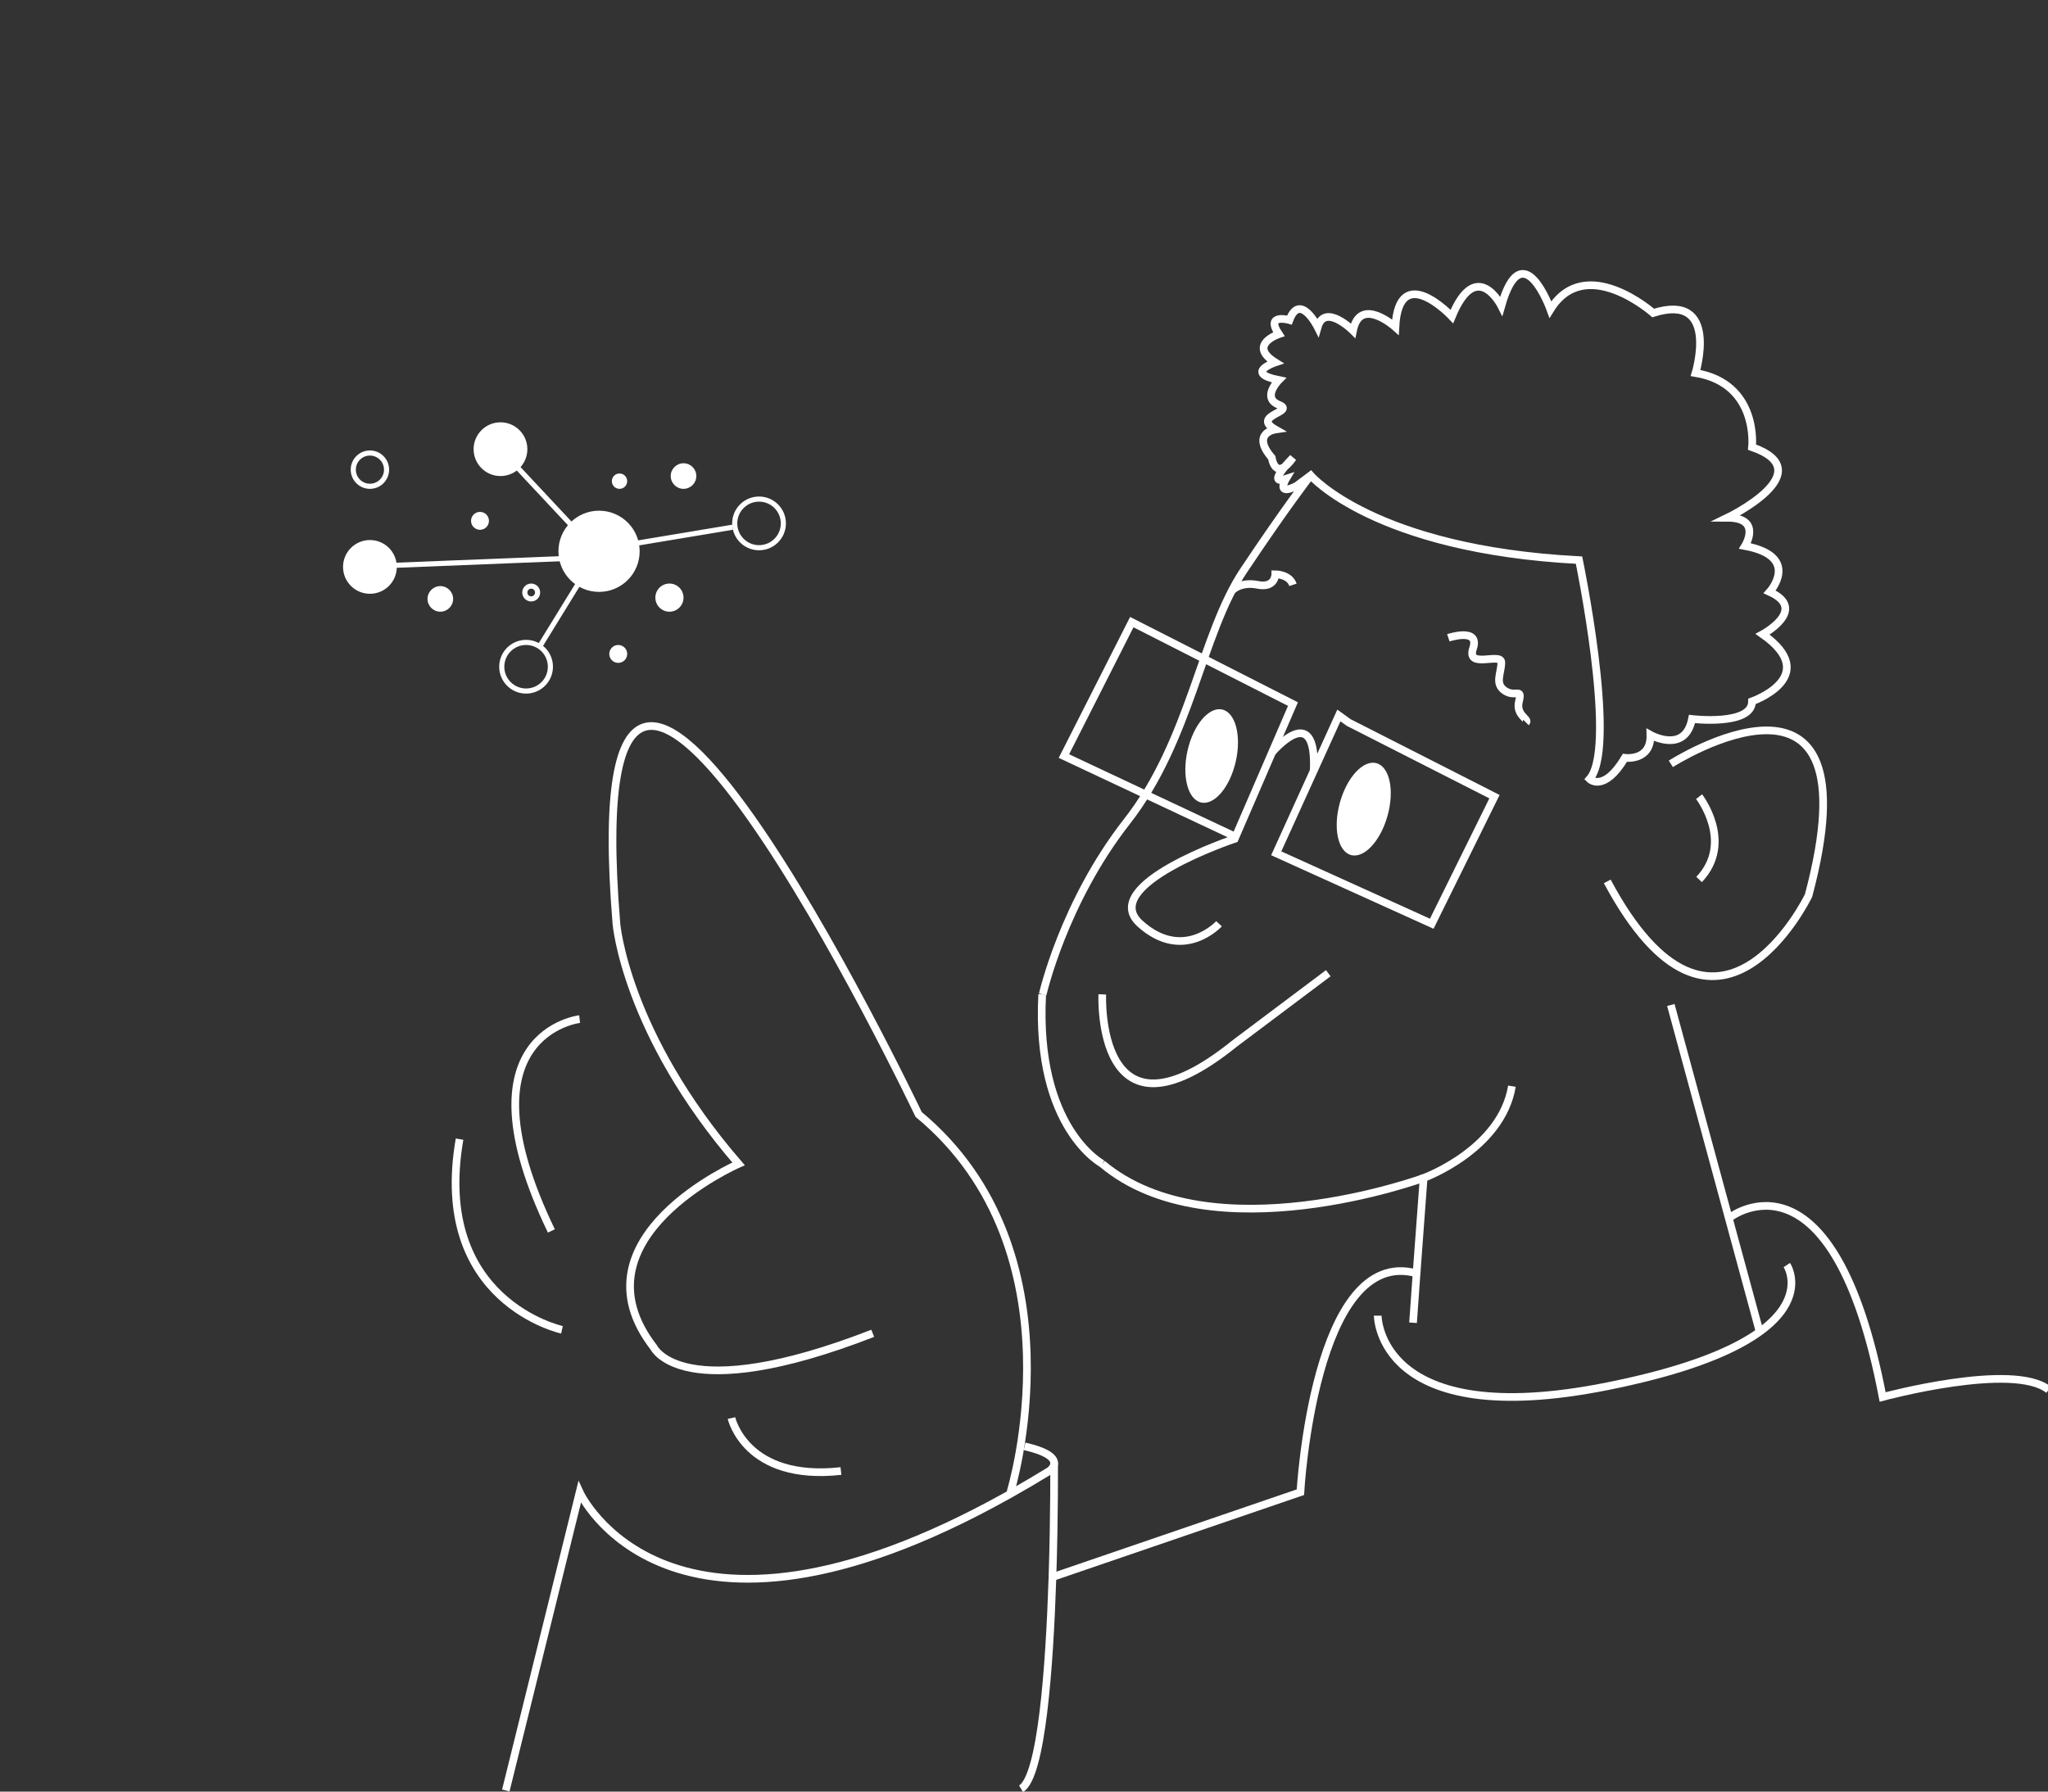 <svg width="800" height="700" viewBox="0 0 800 700" fill="none" xmlns="http://www.w3.org/2000/svg">
<rect x="0" y="0" width="800" height="700" fill="#333333" stroke="none"/>
<g clip-path="url(#clip0_720_1350)">
<path d="M197.584 699.561L226.415 583.025C226.415 583.025 260.819 658.219 393.33 584.432C393.826 584.156 394.323 583.88 394.819 583.604C399.703 580.859 404.724 577.907 409.883 574.748C409.883 574.748 418.16 569.23 400.227 565.092" stroke="white" stroke-width="3" stroke-miterlimit="10"/>
<path d="M394.71 583.025C394.71 583.025 423.678 489.222 358.844 435.423C358.844 435.423 223.5 151 240.79 360.918C240.79 360.918 244.349 403.695 288.492 454.735C288.492 454.735 222.278 483.704 255.385 526.467C255.385 526.467 266.42 549.918 340.911 520.949" stroke="white" stroke-width="3" stroke-miterlimit="10"/>
<path d="M285.732 554.057C285.732 554.057 291.25 578.887 328.495 574.749" stroke="white" stroke-width="3" stroke-miterlimit="10"/>
<path d="M226.416 398.178C226.416 398.178 178.135 403.696 215.38 480.945" stroke="white" stroke-width="3" stroke-miterlimit="10"/>
<path d="M219.518 519.569C219.518 519.569 168.478 508.533 179.514 445.078" stroke="white" stroke-width="3" stroke-miterlimit="10"/>
<path d="M411.759 571.383C411.759 571.383 411.911 592.047 411.097 616.781C409.952 651.447 406.89 694.072 398.848 698.9" stroke="white" stroke-width="3" stroke-miterlimit="10"/>
<path d="M411.263 616.133L507.963 583.026C507.963 583.026 513.343 486.464 553.347 497.5L551.967 516.812" stroke="white" stroke-width="3" stroke-miterlimit="10"/>
<path d="M553.347 497.498L556.106 460.253C556.106 460.253 586.454 449.217 590.592 424.387" stroke="white" stroke-width="3" stroke-miterlimit="10"/>
<path d="M430.575 454.734C473.338 490.6 556.105 460.252 556.105 460.252" stroke="white" stroke-width="3" stroke-miterlimit="10"/>
<path d="M430.644 454.735C430.644 454.735 404.352 440.941 407.111 388.521" stroke="white" stroke-width="3" stroke-miterlimit="10"/>
<path d="M407.304 388.521C407.304 388.521 415.401 352.655 440.231 320.928C465.062 289.2 469.2 247.816 485.754 222.986C502.307 198.156 511.963 185.741 511.963 185.741M511.963 185.741C511.963 185.741 536.793 214.709 616.802 218.848C616.802 218.848 631.438 289.393 621.506 303.657C621.327 303.919 621.133 304.153 620.94 304.374C620.94 304.374 626.458 309.892 634.735 296.097C634.735 296.097 644.998 297.477 644.695 287.131C644.695 287.131 658.186 294.718 660.945 280.923C660.945 280.923 684.395 283.682 684.395 274.026C684.395 274.026 711.985 264.37 688.534 247.816C688.534 247.816 706.467 238.16 691.293 231.263C691.293 231.263 703.708 217.468 681.636 213.33C681.636 213.33 688.534 202.294 674.739 202.294C674.739 202.294 711.985 184.361 684.395 174.705C684.395 174.705 687.154 149.875 662.324 145.736C662.324 145.736 671.98 114.009 645.771 122.286C645.771 122.286 619.285 98.835 605.628 120.906C605.628 120.906 594.731 90.558 586.454 119.527C586.454 119.527 576.798 100.214 567.141 123.665C567.141 123.665 546.45 101.594 545.07 127.804C545.07 127.804 531.276 115.388 528.517 129.183C528.517 129.183 517.481 118.147 514.722 127.804C514.722 127.804 507.825 114.009 503.686 125.045C503.686 125.045 494.03 122.286 499.548 130.562C499.548 130.562 487.133 134.701 498.169 141.598C498.169 141.598 485.754 145.736 499.548 148.495C499.548 148.495 493.12 154.924 498.886 157.848C499.093 157.958 499.314 158.055 499.548 158.152C506.445 160.911 488.512 162.29 498.169 167.808C498.169 167.808 488.512 169.187 496.789 178.843C496.789 178.843 498.169 188.5 505.066 178.843C505.066 178.843 494.03 189.879 502.307 187.12C502.307 187.12 498.169 194.018 506.445 189.879L511.963 185.741Z" stroke="white" stroke-width="3" stroke-miterlimit="10"/>
<path d="M538.173 514.052C538.173 514.052 538.173 559.574 627.838 541.641C717.502 523.708 697.983 494.271 697.983 494.271" stroke="white" stroke-width="3" stroke-miterlimit="10"/>
<path d="M687.292 520.053L652.667 392.66" stroke="white" stroke-width="3" stroke-miterlimit="10"/>
<path d="M676.118 475.426C676.118 475.426 716.067 445.175 735.407 545.82C735.407 545.82 786.475 531.984 800.269 543.02" stroke="white" stroke-width="3" stroke-miterlimit="10"/>
<path d="M565.762 249.195C565.762 249.195 578.177 245.056 575.418 253.333C572.659 261.61 586.454 254.713 586.454 258.851C586.454 262.989 583.695 267.128 587.834 269.887C591.972 272.646 594.731 268.507 593.351 274.025C591.972 279.543 597.49 280.922 596.11 282.302" stroke="white" stroke-width="3" stroke-miterlimit="10"/>
<path d="M481.188 230.794C481.188 230.794 484.374 227.124 491.271 228.504C498.169 229.883 498.169 224.365 498.169 224.365C498.169 224.365 503.686 224.365 505.066 228.504" stroke="white" stroke-width="3" stroke-miterlimit="10"/>
<path d="M430.575 388.521C430.575 388.521 427.816 451.7 482.305 407.695L518.86 380.244" stroke="white" stroke-width="3" stroke-miterlimit="10"/>
<path d="M652.668 298.442C652.668 298.442 734.056 246.436 706.466 349.895C706.466 349.895 670.601 424.386 627.837 344.378" stroke="white" stroke-width="3" stroke-miterlimit="10"/>
<path d="M663.704 311.271C663.704 311.271 677.498 329.093 663.704 343.633" stroke="white" stroke-width="3" stroke-miterlimit="10"/>
<path d="M234.002 231.263C242.764 231.263 249.866 224.16 249.866 215.399C249.866 206.638 242.764 199.535 234.002 199.535C225.241 199.535 218.139 206.638 218.139 215.399C218.139 224.16 225.241 231.263 234.002 231.263Z" fill="white"/>
<path d="M296.5 195C301.747 195 306 199.254 306 204.5C306 209.746 301.747 214 296.5 214C291.253 214 287 209.746 287 204.5C287 199.254 291.253 195 296.5 195Z" stroke="white" stroke-width="2"/>
<path d="M205.5 251C210.747 251 215 255.254 215 260.5C215 265.746 210.747 270 205.5 270C200.253 270 196 265.746 196 260.5C196 255.254 200.253 251 205.5 251Z" stroke="white" stroke-width="2"/>
<path d="M195.5 186C201.299 186 206 181.299 206 175.5C206 169.701 201.299 165 195.5 165C189.701 165 185 169.701 185 175.5C185 181.299 189.701 186 195.5 186Z" fill="white"/>
<path d="M242 191C243.657 191 245 189.657 245 188C245 186.343 243.657 185 242 185C240.343 185 239 186.343 239 188C239 189.657 240.343 191 242 191Z" fill="white"/>
<path d="M261.5 239C264.538 239 267 236.537 267 233.5C267 230.463 264.538 228 261.5 228C258.462 228 256 230.463 256 233.5C256 236.537 258.462 239 261.5 239Z" fill="white"/>
<path d="M241.5 259C243.433 259 245 257.433 245 255.5C245 253.567 243.433 252 241.5 252C239.567 252 238 253.567 238 255.5C238 257.433 239.567 259 241.5 259Z" fill="white"/>
<path d="M187.5 207C189.433 207 191 205.433 191 203.5C191 201.567 189.433 200 187.5 200C185.567 200 184 201.567 184 203.5C184 205.433 185.567 207 187.5 207Z" fill="white"/>
<path d="M144.5 177C148.09 177 151 179.91 151 183.5C151 187.09 148.09 190 144.5 190C140.91 190 138 187.09 138 183.5C138 179.91 140.91 177 144.5 177Z" stroke="white" stroke-width="2"/>
<path d="M207.5 229C208.881 229 210 230.119 210 231.5C210 232.881 208.881 234 207.5 234C206.119 234 205 232.881 205 231.5C205 230.119 206.119 229 207.5 229Z" stroke="white" stroke-width="2"/>
<path d="M172 239C174.762 239 177 236.761 177 234C177 231.239 174.762 229 172 229C169.238 229 167 231.239 167 234C167 236.761 169.238 239 172 239Z" fill="white"/>
<path d="M267 191C269.762 191 272 188.761 272 186C272 183.239 269.762 181 267 181C264.238 181 262 183.239 262 186C262 188.761 264.238 191 267 191Z" fill="white"/>
<path d="M144.5 232C150.299 232 155 227.299 155 221.5C155 215.701 150.299 211 144.5 211C138.701 211 134 215.701 134 221.5C134 227.299 138.701 232 144.5 232Z" fill="white"/>
<path d="M482.721 297.522C485 287.493 482.632 278.404 477.431 277.223C472.231 276.041 466.168 283.214 463.889 293.243C461.61 303.273 463.979 312.361 469.179 313.543C474.38 314.724 480.443 307.551 482.721 297.522Z" fill="white"/>
<path d="M542.012 318.723C544.771 308.815 542.843 299.623 537.705 298.192C532.568 296.762 526.167 303.634 523.408 313.542C520.649 323.45 522.577 332.642 527.714 334.073C532.852 335.503 539.253 328.631 542.012 318.723Z" fill="white"/>
<path d="M481.615 326.445L415.594 295.407L442.107 243.07L505.066 275.101L499.286 288.454L482.305 327.741C482.305 327.741 428.478 345.73 445.391 360.917C462.303 376.105 476.18 360.917 476.18 360.917" stroke="white" stroke-width="3" stroke-miterlimit="10"/>
<path d="M526.834 282.304L583.778 311.272L559.279 360.919L498.527 333.399L522.999 279.545L526.834 282.304Z" stroke="white" stroke-width="3" stroke-miterlimit="10"/>
<path d="M496.886 294.002C496.886 294.002 514.405 273.062 513.177 301.134" stroke="white" stroke-width="3" stroke-miterlimit="10"/>
<line x1="229.27" y1="211.683" x2="200.27" y2="180.683" stroke="white" stroke-width="2"/>
<line x1="286.164" y1="205.986" x2="244.164" y2="212.986" stroke="white" stroke-width="2"/>
<line x1="226.852" y1="226.524" x2="210.852" y2="252.524" stroke="white" stroke-width="2"/>
<line x1="226.04" y1="217.999" x2="151.04" y2="220.999" stroke="white" stroke-width="2"/>
</g>
<defs>
<clipPath id="clip0_720_1350">
<rect width="800" height="700" fill="white"/>
</clipPath>
</defs>
</svg>
